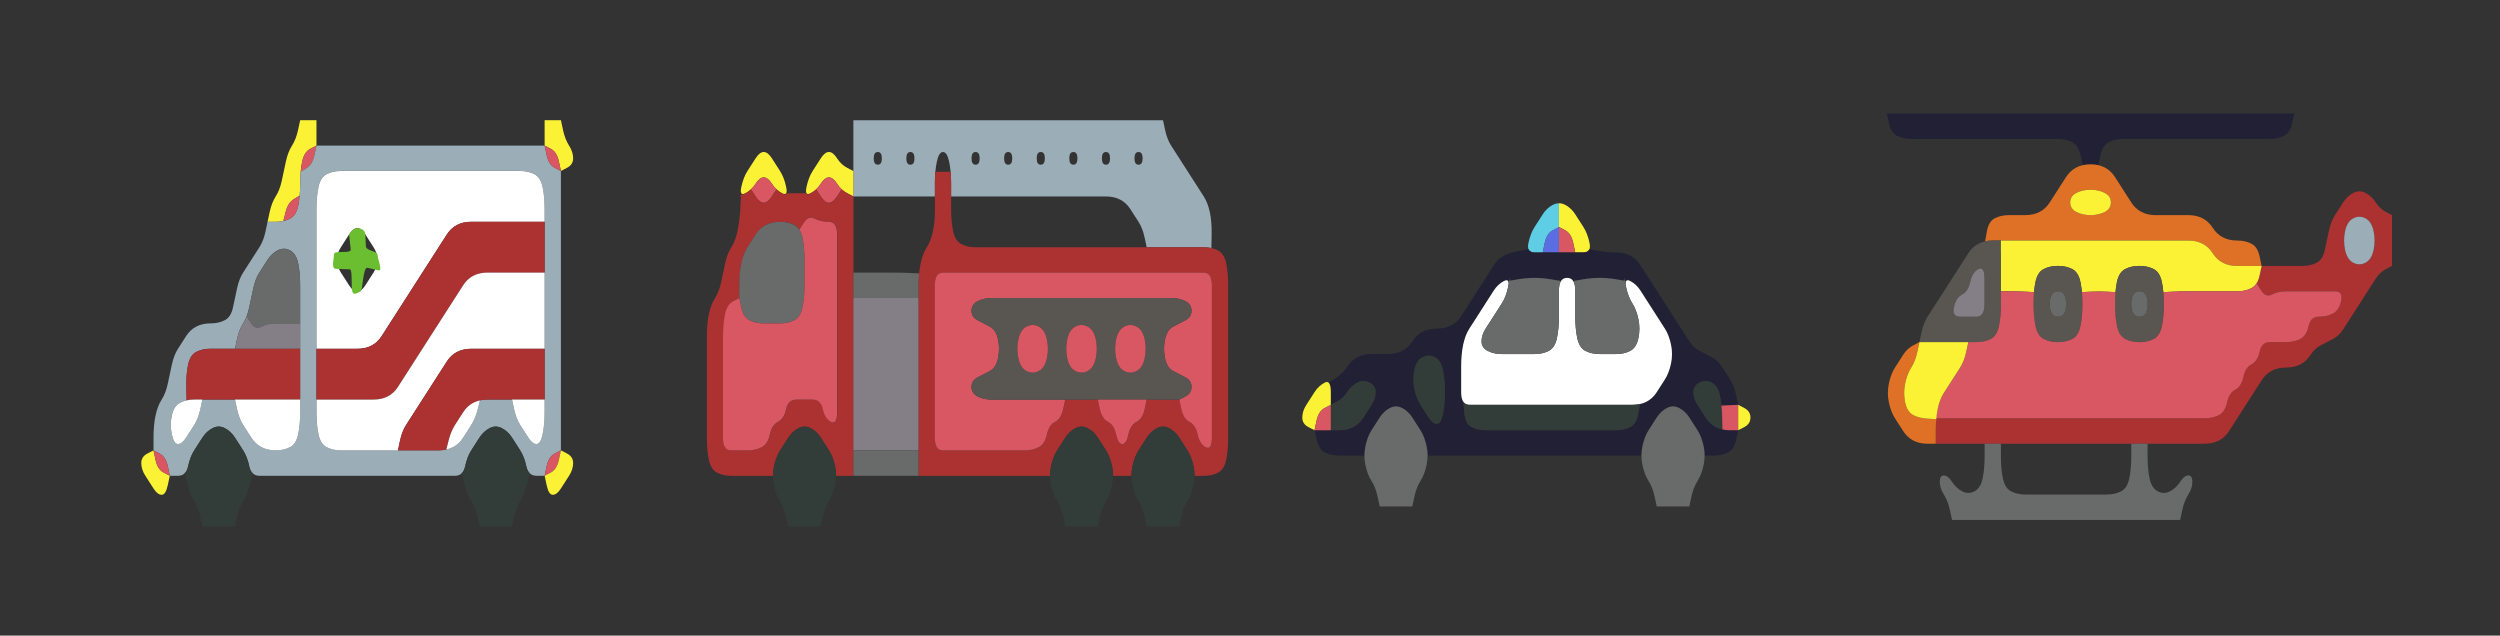 <?xml version="1.0" encoding="UTF-8"?>
<svg width="295mm" height="75mm" version="1.1" viewBox="0 0 1045.3 265.75" xmlns="http://www.w3.org/2000/svg">
<rect x="0" y="0" width="1045.3" height="265.75" fill="#333333" stroke="none"/>
<g transform="translate(14.606 -657.99)">
<g transform="matrix(6.814 0 0 10.619 52.759 602.26)"></g>
<g transform="translate(43.76 -45.583)">
<g transform="matrix(6.814 0 0 10.619 145.39 234.56)">
<g transform="translate(-11.123 48.638)">
<path d="m60.125 0.375-0.125-0.375h0.5 0.5 0.5 0.5 0.5 0.5 0.5 0.5 0.5 0.5 0.5 0.5 0.5 0.5 0.5 0.5 0.5 0.5 0.5 0.5 0.5 0.5 0.5 0.5 0.5 0.5 0.5 0.5 0.5 0.5 0.5 0.5 0.5 0.5 0.5 0.5 0.5 0.5 0.5 0.5 0.5 0.5 0.5 0.5 0.5 0.5 0.5 0.5 0.5 0.5 0.5 0.5 0.5 0.5 0.5 0.5 0.5 0.5 0.5 0.5 0.5 0.5 0.5 0.5 0.5 0.5 0.5 0.5 0.5 0.5 0.5 0.5 0.5 0.5l0.125 0.375q0.125 0.375 0.5 0.5t0.875 0.125 1 0 1 0 1 0 1 0 1 0 1 0 1 0 1 0 1 0 0.875 0.125 0.516 0.516l0.141 0.391 0.219-0.031-0.219 0.031q-0.219 0.031-0.406 0.094l-0.188 0.062 0.562-0.188-0.375 0.125q-0.375 0.125-0.625 0.375t-0.5 0.5-0.5 0.5-0.625 0.375-0.875 0.125-1 0-0.875 0.125-0.484 0.516l-0.109 0.391 0.219-0.031-0.219 0.031q-0.219 0.031-0.406 0.094l-0.188 0.062 0.562-0.188-0.375 0.125q-0.375 0.125-0.625 0.375t-0.5 0.5-0.5 0.5-0.5 0.5-0.5 0.5-0.5 0.5-0.375 0.625l-0.125 0.375-0.375 0.125q-0.375 0.125-0.625 0.375t-0.5 0.5-0.375 0.625 0 0.75 0.375 0.625 0.5 0.5 0.625 0.375 0.875 0.125 1 0 1 0 1 0h0.5v0.5q0 0.5-0.125 0.875t-0.5 0.5-0.75 0-0.625-0.375-0.5-0.25-0.25 0.25 0.25 0.5 0.375 0.625l0.125 0.375h-0.5-0.5-0.5-0.5-0.5-0.5-0.5-0.5-0.5-0.5-0.5-0.5-0.5-0.5-0.5-0.5-0.5-0.5-0.5-0.5-0.5-0.5-0.5-0.5l0.125-0.375q0.125-0.375 0.375-0.625t0.375-0.625l0.125-0.375-0.188 0.562 0.062-0.188q0.062-0.188 0.062-0.375v-0.188 0.094 0.094h0.531q0.531 0 0.906-0.125t0.5-0.5l0.125-0.375 0.375-0.125q0.375-0.125 0.375-0.375t-0.375-0.375l-0.375-0.125-0.125-0.375q-0.125-0.375-0.375-0.625t-0.5-0.5-0.625-0.375-0.75-0.25-0.625-0.375-0.5-0.5-0.5-0.5-0.5-0.5-0.5-0.5-0.5-0.5-0.5-0.5-0.625-0.375-0.875-0.125-1.062-0.062l-0.562-0.062-0.125 0.125 0.125-0.125q0.125-0.125 0.125-0.375v-0.25 0.375 0.375l-0.125-0.375q-0.125-0.375-0.375-0.625t-0.5-0.5-0.625-0.375-0.75 0-0.625 0.375-0.5 0.5-0.375 0.625l-0.125 0.375v-0.375-0.375 0.25q0 0.25 0.125 0.375l0.125 0.125-0.125-0.125-0.562 0.062q-0.562 0.062-0.938 0.188t-0.625 0.375-0.5 0.5-0.5 0.5-0.5 0.5-0.5 0.5-0.625 0.375-0.875 0.125-0.875 0.125-0.625 0.375-0.625 0.375-0.875 0.125-1 0-0.875 0.125-0.625 0.375-0.688 0.438l-0.438 0.188 0.125 0.125-0.125-0.125q-0.125-0.125-0.375-0.125h-0.25 0.375 0.375l-0.375 0.125q-0.375 0.125-0.625 0.375t-0.5 0.5-0.25 0.5 0.375 0.375l0.375 0.125 0.125 0.375q0.125 0.375 0.5 0.5t0.875 0.125 1.031 0h0.531v-0.094-0.094 0.188q0 0.188 0.062 0.375l0.062 0.188-0.188-0.562 0.125 0.375q0.125 0.375 0.375 0.625t0.375 0.625l0.125 0.375h-0.5-0.5-0.5-0.5-0.5-0.5-0.5-0.5-0.5-0.5-0.5-0.5-0.5-0.5-0.5-0.5-0.5-0.5l0.125-0.375q0.125-0.375 0.375-0.625t0.375-0.625l0.125-0.375-0.188 0.562 0.062-0.188q0.062-0.188 0.062-0.375v-0.188 0.094 0.094h0.531q0.531 0 0.906-0.125t0.5-0.5 0.125-0.875 0-1 0-1 0-1 0-1 0-1 0-1-0.125-0.875-0.5-0.5l-0.375-0.125 0.562 0.188-0.188-0.062q-0.188-0.062-0.406-0.094l-0.219-0.031 0.219 0.031 0.016-0.516q0.016-0.516-0.109-0.891t-0.375-0.625-0.5-0.5-0.5-0.5-0.5-0.5-0.5-0.5-0.375-0.625m43 12.625h-0.125-0.375-0.375 0.25q0.25 0 0.5 0h0.25-0.125" fill-opacity="0"/>
<path d="m97.125 0.375-0.125-0.375h0.5 0.5 0.5 0.5 0.5 0.5 0.5 0.5 0.5 0.5 0.5 0.5 0.5 0.5 0.5 0.5 0.5 0.5 0.5 0.5 0.5 0.5 0.5 0.5 0.5 0.5 0.5 0.5 0.5 0.5 0.5 0.5 0.5 0.5 0.5 0.5 0.5 0.5 0.5 0.5 0.5 0.5 0.5 0.5 0.5 0.5 0.5 0.5 0.5 0.5l-0.125 0.375q-0.125 0.375-0.5 0.5t-0.875 0.125-1 0-1 0-1 0-1 0-1 0-1 0-1 0-1 0-1 0-0.875 0.125-0.516 0.516l-0.141 0.391 0.109 0.016 0.109 0.016-0.219-0.031q-0.219-0.031-0.469-0.031h-0.25 0.375 0.375-0.5-0.5 0.375 0.375-0.25q-0.25 0-0.469 0.031l-0.219 0.031 0.219-0.031-0.141-0.391q-0.141-0.391-0.516-0.516t-0.875-0.125-1 0-1 0-1 0-1 0-1 0-1 0-1 0-1 0-1 0-0.875-0.125-0.5-0.5" fill="#222034"/>
<path d="m121.88 0.375 0.125-0.375h0.5 0.5 0.5 0.5 0.5 0.5 0.5 0.5 0.5 0.5 0.5 0.5v0.5 0.5 0.5 0.5 0.5 0.5 0.5 0.5l-0.375-0.125q-0.375-0.125-0.625-0.375t-0.625-0.375-0.75 0-0.625 0.375-0.5 0.5-0.375 0.625-0.25 0.75-0.5 0.5-0.875 0.125-1 0-1 0h-0.5l-0.125-0.375q-0.125-0.375-0.5-0.5t-0.875-0.125-0.875-0.125-0.625-0.375-0.625-0.375-0.875-0.125-1 0-1 0-0.875-0.125-0.625-0.375-0.5-0.5-0.5-0.5-0.625-0.375l-0.375-0.125 0.562 0.188-0.188-0.062q-0.188-0.062-0.406-0.094l-0.219-0.031 0.109 0.016 0.109 0.016 0.141-0.391q0.141-0.391 0.516-0.516t0.875-0.125 1 0 1 0 1 0 1 0 1 0 1 0 1 0 1 0 1 0 0.875-0.125 0.5-0.5" fill-opacity="0"/>
<path d="m108 2.5q0.25-0.25 0.625-0.375t0.875-0.125 0.875 0.125 0.625 0.375 0.5 0.5 0.5 0.5 0.625 0.375 0.875 0.125 1 0 1 0 0.875 0.125 0.625 0.375 0.625 0.375 0.875 0.125 0.875 0.125 0.5 0.5l0.125 0.375h-0.5q-0.5 0-1 0t-0.875-0.125-0.625-0.375-0.625-0.375-0.875-0.125-1 0-1 0-1 0-1 0-1 0-1 0-1 0-1 0-1 0-1 0-1 0-1 0h-0.5 0.375 0.375-0.25q-0.25 0-0.469 0.031l-0.219 0.031 0.219-0.031 0.109-0.391q0.109-0.391 0.484-0.516t0.875-0.125 1 0 0.875-0.125 0.625-0.375 0.5-0.5 0.5-0.5m1.5 1.5q0.5 0 0.875-0.125t0.375-0.375-0.375-0.375-0.875-0.125-0.875 0.125-0.375 0.375 0.375 0.375 0.875 0.125" fill="#df7126"/>
<path d="m108.25 3.5q0-0.25 0.375-0.375t0.875-0.125 0.875 0.125 0.375 0.375-0.375 0.375-0.875 0.125-0.875-0.125-0.375-0.375" fill="#fbf236"/>
<path d="m125 3.5q0.25-0.25 0.625-0.375t0.75 0 0.625 0.375 0.625 0.375l0.375 0.125v0.5 0.5 0.5 0.5l-0.375 0.125q-0.375 0.125-0.625 0.375t-0.5 0.5-0.5 0.5-0.5 0.5-0.5 0.5-0.625 0.375-0.75 0.25-0.625 0.375-0.625 0.375-0.875 0.125-0.875 0.125-0.625 0.375-0.5 0.5-0.5 0.5-0.5 0.5-0.5 0.5-0.625 0.375-0.875 0.125-1 0-1 0-1 0-1 0-1 0-1 0-1 0-1 0-1 0-1 0-1 0-1 0-1 0-1 0-1 0-1 0h-0.5v-0.5-0.5h0.5q0.5 0 1 0t1 0 1 0 1 0 1 0 1 0 1 0 1 0 1 0 1 0 1 0 1 0 1 0 1 0 1 0 1 0 0.875-0.125 0.5-0.5 0.5-0.5 0.5-0.5 0.5-0.5 0.5-0.5 0.625-0.375 1 0 0.875-0.125 0.5-0.5 0.625-0.375 0.875-0.125 0.5-0.5-0.375-0.375-1 0-1 0-1 0-0.875 0.125-0.656-0.156l-0.281-0.281-0.125 0.125 0.125-0.125q0.125-0.125 0.188-0.312l0.062-0.188-0.094 0.281-0.094 0.281 0.25-0.75h0.5q0.5 0 1 0t1 0 0.875-0.125 0.5-0.5 0.25-0.75 0.375-0.625 0.5-0.5m0.625 2.375q0.375 0.125 0.75 0t0.5-0.5 0-0.75-0.5-0.5-0.75 0-0.5 0.5 0 0.75 0.5 0.5m-25.75 7.125h0.125 0.375 0.375-0.25q-0.25 0-0.5 0h-0.25 0.125" fill="#ac3232"/>
<path d="m125.12 4.625q0.125-0.375 0.5-0.5t0.75 0 0.5 0.5 0 0.75-0.5 0.5-0.75 0-0.5-0.5 0-0.75" fill="#9badb7"/>
<path d="m102 5.5q0.25-0.25 0.625-0.375t0.875-0.125h0.5v0.5q0 0.5 0 1t0 1-0.125 0.875-0.5 0.5-0.875 0.125-1 0-1 0-1 0h-0.5l0.125-0.375q0.125-0.375 0.375-0.625t0.5-0.5 0.5-0.5 0.5-0.5 0.5-0.5 0.5-0.5m0.5 2.5q0.5 0 0.5-0.5t0-1-0.375-0.375-0.5 0.5-0.5 0.5-0.5 0.5 0.375 0.375 1 0m1.625-3h-0.125-0.375-0.375 0.25q0.25 0 0.5 0h0.25-0.125" fill="#595652"/>
<path d="m104 5.5v-0.5h0.5q0.5 0 1 0t1 0 1 0 1 0 1 0 1 0 1 0 1 0 1 0 1 0 1 0 0.875 0.125 0.625 0.375 0.625 0.375 0.875 0.125 1 0h0.5l-0.125 0.375q-0.125 0.375-0.5 0.5t-0.875 0.125-1 0-1 0-1 0-1.016 0.016l-0.516 0.016 0.016 0.109 0.016 0.109-0.031-0.219q-0.031-0.219-0.094-0.406l-0.062-0.188 0.094 0.281 0.094 0.281-0.125-0.375q-0.125-0.375-0.5-0.5t-0.875-0.125-0.875 0.125-0.5 0.5l-0.125 0.375 0.188-0.562-0.062 0.188q-0.062 0.188-0.094 0.406l-0.031 0.219 0.031-0.219-0.516-0.016q-0.516-0.016-1.031 0l-0.516 0.016 0.016 0.109 0.016 0.109-0.031-0.219q-0.031-0.219-0.094-0.406l-0.062-0.188 0.094 0.281 0.094 0.281-0.125-0.375q-0.125-0.375-0.5-0.5t-0.875-0.125-0.875 0.125-0.5 0.5l-0.125 0.375 0.188-0.562-0.062 0.188q-0.062 0.188-0.094 0.406l-0.031 0.219 0.031-0.219-0.516-0.016q-0.516-0.016-1.016-0.016h-0.5v-0.5q0-0.5 0-1m0 1.125v0.375 0.125 0.125-0.25q0-0.25 0-0.5v-0.25 0.375m0.375-1.625h-0.375-0.125-0.125 0.25q0.25 0 0.5 0h0.25-0.375" fill="#fbf236"/>
<path d="m102.12 6.625q0.125-0.375 0.5-0.5t0.375 0.375 0 1-0.5 0.5-1 0-0.375-0.375 0.5-0.5 0.5-0.5" fill="#847e87"/>
<path d="m106.12 6.625q0.125-0.375 0.5-0.5t0.875-0.125 0.875 0.125 0.5 0.5 0.125 0.875-0.125 0.875-0.5 0.5-0.875 0.125-0.875-0.125-0.5-0.5-0.125-0.875 0.125-0.875m1.375 1.375q0.5 0 0.5-0.5t-0.5-0.5-0.5 0.5 0.5 0.5" fill="#595652"/>
<path d="m111.12 6.625q0.125-0.375 0.5-0.5t0.875-0.125 0.875 0.125 0.5 0.5 0.125 0.875-0.125 0.875-0.5 0.5-0.875 0.125-0.875-0.125-0.5-0.5-0.125-0.875 0.125-0.875m1.375 1.375q0.5 0 0.5-0.5t-0.5-0.5-0.5 0.5 0.5 0.5" fill="#595652"/>
<path d="m127 6.5q0.25-0.25 0.625-0.375l0.375-0.125v0.5 0.5 0.5 0.5 0.5 0.5 0.5 0.5 0.5 0.5 0.5 0.5 0.5 0.5 0.5 0.5 0.5 0.5 0.5 0.5h-0.5-0.5-0.5-0.5-0.5-0.5-0.5-0.5-0.5-0.5-0.5-0.5-0.5-0.5-0.5-0.5-0.5-0.5-0.5-0.5-0.5-0.5-0.5-0.5-0.5-0.5l0.125-0.375q0.125-0.375 0.375-0.625t0.25-0.5-0.25-0.25-0.5 0.25-0.625 0.375-0.75 0-0.5-0.5-0.125-0.875v-0.5h0.5q0.5 0 1 0t1 0 1 0 0.875-0.125 0.625-0.375 0.5-0.5 0.5-0.5 0.5-0.5 0.5-0.5 0.625-0.375 0.875-0.125 0.875-0.125 0.625-0.375 0.625-0.375 0.75-0.25 0.625-0.375 0.5-0.5 0.5-0.5 0.5-0.5 0.5-0.5m-13.625 6.5h-0.375-0.125-0.125 0.25q0.25 0 0.5 0h0.25-0.375" fill-opacity="0"/>
<path d="m104 7.5v-0.5h0.5q0.5 0 1.016 0.016l0.516 0.016 0.031-0.219-0.031 0.219q-0.031 0.219-0.031 0.469v0.25-0.375-0.375 0.5q0 0.5 0.125 0.875t0.5 0.5 0.875 0.125 0.875-0.125 0.5-0.5 0.125-0.875v-0.5 0.375 0.375-0.25q0-0.25-0.031-0.469l-0.031-0.219 0.031 0.219 0.516-0.016q0.516-0.016 1.031 0l0.516 0.016 0.031-0.219-0.031 0.219q-0.031 0.219-0.031 0.469v0.25-0.375-0.375 0.5q0 0.5 0.125 0.875t0.5 0.5 0.875 0.125 0.875-0.125 0.5-0.5 0.125-0.875v-0.5 0.375 0.375-0.25q0-0.25-0.031-0.469l-0.031-0.219 0.031 0.219 0.516-0.016q0.516-0.016 1.016-0.016t1 0 1 0 1 0 0.875-0.125l0.375-0.125-0.562 0.188 0.188-0.062q0.188-0.062 0.312-0.188l0.125-0.125-0.125 0.125 0.281 0.281q0.281 0.281 0.656 0.156t0.875-0.125 1 0 1 0 1 0 0.375 0.375-0.5 0.5-0.875 0.125-0.625 0.375-0.5 0.5-0.875 0.125-1 0-0.625 0.375-0.5 0.5-0.5 0.5-0.5 0.5-0.5 0.5-0.5 0.5-0.875 0.125-1 0-1 0-1 0-1 0-1 0-1 0-1 0-1 0-1 0-1 0-1 0-1 0-1 0-1 0-1 0-1 0h-0.5l0.125-0.375q0.125-0.375 0.375-0.625t0.5-0.5 0.5-0.5 0.375-0.625l0.125-0.375h0.5q0.5 0 0.875-0.125t0.5-0.5 0.125-0.875m-1.625 1.5h-0.375-0.125-0.125 0.25q0.25 0 0.5 0h0.25-0.375m1.625-2.125v0.125 0.375 0.375-0.25q0-0.25 0-0.5v-0.25 0.125" fill="#d95763"/>
<path d="m107 7.5q0-0.5 0.5-0.5t0.5 0.5-0.5 0.5-0.5-0.5" fill="#696a6a"/>
<path d="m112 7.5q0-0.5 0.5-0.5t0.5 0.5-0.5 0.5-0.5-0.5" fill="#696a6a"/>
<path d="m98 9.5q0.25-0.25 0.625-0.375l0.375-0.125-0.125 0.375q-0.125 0.375-0.375 0.625t-0.375 0.625 0 0.75 0.5 0.5 0.891 0.141l0.516 0.016 0.031-0.219-0.031 0.219q-0.031 0.219-0.031 0.469v0.25-0.375-0.375 0.5 0.5h-0.5q-0.5 0-0.875-0.125t-0.625-0.375-0.5-0.5-0.375-0.625 0-0.75 0.375-0.625 0.5-0.5m1.625 3.5h0.375 0.125 0.125-0.25q-0.25 0-0.5 0h-0.25 0.375" fill="#df7126"/>
<path d="m98.875 9.375 0.125-0.375h0.5q0.5 0 1 0t1 0h0.5l-0.125 0.375q-0.125 0.375-0.375 0.625t-0.5 0.5-0.5 0.5-0.375 0.625l-0.125 0.375 0.187-0.562-0.062 0.188q-0.062 0.188-0.094 0.406l-0.031 0.219 0.031-0.219-0.516-0.016q-0.516-0.016-0.891-0.141t-0.5-0.5 0-0.75 0.375-0.625 0.375-0.625m3.25-0.375h-0.125-0.375-0.375 0.25q0.25 0 0.5 0h0.25-0.125" fill="#fbf236"/>
<path d="m103 13.5v-0.5h0.5 0.5v0.5q0 0.5 0.125 0.875t0.5 0.5 0.875 0.125 1 0 1 0 1 0 1 0 1 0 0.875-0.125 0.5-0.5 0.125-0.875v-0.5h0.5 0.5v0.5q0 0.5 0.125 0.875t0.5 0.5 0.75 0 0.625-0.375 0.5-0.25 0.25 0.25-0.25 0.5-0.375 0.625l-0.125 0.375h-0.5-0.5-0.5-0.5-0.5-0.5-0.5-0.5-0.5-0.5-0.5-0.5-0.5-0.5-0.5-0.5-0.5-0.5-0.5-0.5-0.5-0.5-0.5-0.5-0.5-0.5-0.5-0.5l-0.125-0.375q-0.125-0.375-0.375-0.625t-0.25-0.5 0.25-0.25 0.5 0.25 0.625 0.375 0.75 0 0.5-0.5 0.125-0.875m10.125-0.5h-0.125-0.375-0.375 0.25q0.25 0 0.5 0h0.25-0.125m-0.75 0h-0.375-0.125-0.125 0.25q0.25 0 0.5 0h0.25-0.375m-8.25 0h-0.125-0.375-0.375 0.25q0.25 0 0.5 0h0.25-0.125m-0.75 0h-0.375-0.125-0.125 0.25q0.25 0 0.5 0h0.25-0.375" fill="#696a6a"/>
<path d="m104 13.5v-0.5h0.5q0.5 0 1 0t1 0 1 0 1 0 1 0 1 0 1 0h0.5v0.5q0 0.5-0.125 0.875t-0.5 0.5-0.875 0.125-1 0-1 0-1 0-1 0-1 0-0.875-0.125-0.5-0.5-0.125-0.875m8.125-0.5h-0.125-0.375-0.375 0.25q0.25 0 0.5 0h0.25-0.125m-7.75 0h-0.375-0.125-0.125 0.25q0.25 0 0.5 0h0.25-0.375" fill-opacity="0"/>
</g>
</g>
<path transform="matrix(6.814 0 0 10.619 201.52 801.55)" d="m-31.721-3.994v-0.5h0.5 0.5 0.5 0.5 0.5 0.5 0.5 0.5 0.5 0.5 0.5 0.5 0.5 0.5 0.5 0.5 0.5 0.5 0.5 0.5 0.5 0.5 0.5 0.5l-0.125 0.375q-0.125 0.375-0.375 0.625t-0.375 0.625-0.25 0.75-0.375 0.625-0.375 0.625q-0.125 0.375-0.25 0.75t-0.375 0.625-0.5 0.5q-0.25 0.25-0.5 0.5t-0.375 0.625-0.25 0.75-0.5 0.5-0.875 0.125-0.875 0.125-0.625 0.375-0.5 0.5-0.375 0.625-0.25 0.75-0.375 0.625-0.375 0.625-0.125 0.875v0.5l-0.375 0.125q-0.375 0.125-0.375 0.375t0.25 0.5 0.5 0.5q0.25 0.25 0.5 0.25t0.375-0.375l0.125-0.375h0.5 0.5-0.375-0.375 0.25q0.25 0 0.406-0.094l0.156-0.094-0.156 0.094 0.172 0.422q0.172 0.422 0.422 0.672t0.375 0.625l0.125 0.375h-0.5-0.5-0.5-0.5-0.5-0.5-0.5-0.5-0.5-0.5-0.5-0.5v-0.5-0.5-0.5-0.5-0.5-0.5-0.5-0.5-0.5-0.5-0.5-0.5-0.5-0.5-0.5-0.5-0.5-0.5-0.5-0.5-0.5-0.5-0.5-0.5-0.5-0.5-0.5-0.5-0.5-0.5-0.5" fill-opacity="0"/>
<path transform="matrix(6.814 0 0 10.619 201.52 801.55)" d="m-19.846-4.119 0.125-0.375h0.5 0.5v0.5 0.5l-0.375 0.125q-0.375 0.125-0.5 0.5t-0.125 0.875v0.5-0.375-0.375 0.25q0 0.25-0.031 0.469l-0.031 0.219 0.031-0.219-0.359 0.141q-0.359 0.141-0.5 0.5l-0.141 0.359 0.219-0.031-0.219 0.031q-0.219 0.031-0.469 0.031h-0.25 0.375 0.375-0.5-0.5l0.125-0.375q0.125-0.375 0.375-0.625t0.375-0.625 0.25-0.75 0.375-0.625 0.375-0.625m-1.781 3.344-0.156 0.469 0.062-0.188q0.062-0.188 0.125-0.375l0.062-0.188-0.094 0.281" fill="#fbf236"/>
<path transform="matrix(6.814 0 0 10.619 201.52 801.55)" d="m-18.721-3.994v-0.5h0.5 0.5 0.5 0.5 0.5 0.5 0.5 0.5 0.5 0.5 0.5 0.5 0.5 0.5 0.5 0.5 0.5 0.5 0.5 0.5 0.5 0.5 0.5 0.5 0.5 0.5 0.5 0.5v0.5 0.5h-0.5q-0.5 0-1 0t-1 0-1 0-1 0-1 0q-0.5 0-1 0t-1 0-1 0-1 0-1 0-1 0-1 0-1 0h-0.5v-0.5" fill-opacity="0"/>
<path transform="matrix(6.814 0 0 10.619 201.52 801.55)" d="m-4.721-3.994v-0.5h0.5 0.5l0.125 0.375q0.125 0.375 0.375 0.625t0.25 0.5-0.375 0.375l-0.375 0.125-0.125-0.375q-0.125-0.375-0.5-0.5l-0.375-0.125v-0.5" fill="#fbf236"/>
<path transform="matrix(6.814 0 0 10.619 201.52 801.55)" d="m-19.596-2.869q0.125-0.375 0.5-0.5l0.375-0.125-0.125 0.375q-0.125 0.375-0.484 0.516l-0.359 0.141-0.031 0.219 0.031-0.219q0.031-0.219 0.094-0.406l0.062-0.188-0.188 0.562 0.125-0.375" fill="#d95763"/>
<path transform="matrix(6.814 0 0 10.619 201.52 801.55)" d="m-18.846-3.119 0.125-0.375h0.5q0.5 0 1 0t1 0 1 0 1 0 1 0 1 0 1 0 1 0q0.5 0 1 0t1 0 1 0 1 0 1 0h0.5l0.125 0.375q0.125 0.375 0.5 0.5l0.375 0.125v0.5q0 0.5 0 1 0 0.5 0 1t0 1q0 0.5 0 1t0 1 0 1 0 1 0 1 0 1 0 1v0.5l-0.375 0.125q-0.375 0.125-0.5 0.5l-0.125 0.375h-0.5q-0.5 0-0.625-0.375t-0.375-0.625-0.5-0.5-0.625-0.375-0.75 0-0.625 0.375-0.5 0.5-0.375 0.625-0.625 0.375q-0.5 0-1 0t-1 0-1 0-1 0-1 0-1 0-1 0-1 0-1 0-1 0-1 0-1 0-0.625-0.375-0.375-0.625-0.5-0.5-0.625-0.375-0.75 0-0.625 0.375-0.5 0.5-0.375 0.625-0.625 0.375h-0.5l-0.125-0.375q-0.125-0.375-0.5-0.5l-0.375-0.125v-0.5q0-0.5 0.125-0.875t0.375-0.625 0.375-0.625 0.25-0.75 0.375-0.625 0.5-0.5 0.625-0.375 0.875-0.125 0.875-0.125 0.5-0.5 0.25-0.75 0.375-0.625 0.5-0.5q0.25-0.25 0.5-0.5t0.375-0.625l0.125-0.375h0.5q0.5 0 0.875-0.125t0.5-0.5q0.125-0.375 0.125-0.875v-0.5 0.375 0.375-0.25q0-0.25 0.031-0.469l0.031-0.219-0.031 0.219 0.359-0.141q0.359-0.141 0.484-0.516m-2.844 2.531-0.219 0.656 0.062-0.188q0.062-0.188 0.125-0.375l0.062-0.188-0.031 0.094m0.469 9.094q0.5 0 0.875-0.125t0.5-0.5 0.125-0.875 0-1 0-1 0-1v-0.5-0.5q0-0.5 0-1t-0.125-0.875q-0.125-0.375-0.5-0.5t-0.75 0-0.625 0.375q-0.25 0.25-0.5 0.5t-0.375 0.625-0.25 0.75-0.375 0.625-0.375 0.625l-0.125 0.375h-0.5q-0.5 0-1 0t-0.875 0.125-0.5 0.5-0.109 0.891l0.016 0.516 0.219-0.031-0.219 0.031q-0.219 0.031-0.406 0.094l-0.188 0.062 0.562-0.188-0.375 0.125q-0.375 0.125-0.5 0.5t0 0.75 0.375 0.375 0.5-0.25 0.5-0.5 0.375-0.625l0.125-0.375h0.5q0.5 0 1 0h0.5l0.125 0.375q0.125 0.375 0.375 0.625t0.5 0.5 0.625 0.375 0.875 0.125m-2.875-4h0.375 0.125 0.125-0.25q-0.25 0-0.5 0h-0.25 0.375m-1.25 2h-0.375-0.125-0.125 0.25q0.25 0 0.5 0h0.25-0.375m1.75 0h-0.125-0.375-0.375 0.25q0.25 0 0.5 0h0.25-0.125m17.875 1.5q0.25 0.25 0.5 0.25t0.375-0.375 0.125-0.875 0-1 0-1 0-1 0-1 0-1 0-1q0-0.5 0-1t0-1q0-0.5-0.125-0.875t-0.5-0.5-0.875-0.125-1 0-1 0-1 0-1 0q-0.5 0-1 0t-1 0-1 0-1 0-1 0-1 0-1 0-0.875 0.125-0.5 0.5-0.125 0.875q0 0.5 0 1t0 1q0 0.5 0 1t0 1 0 1 0 1 0 1 0 1 0.125 0.875 0.5 0.5 0.875 0.125 1 0 1 0 1 0 1 0 1 0 1 0 0.875-0.125q0.375-0.125 0.625-0.375t0.5-0.5 0.391-0.609l0.141-0.359-0.219 0.031 0.219-0.031q0.219-0.031 0.469-0.031h0.25-0.375-0.375 0.5q0.5 0 1 0h0.5l0.125 0.375q0.125 0.375 0.375 0.625t0.5 0.5m-0.875-1.5h-0.125-0.375-0.375 0.25q0.25 0 0.5 0h0.25-0.125" fill="#9badb7"/>
<path transform="matrix(6.814 0 0 10.619 201.52 801.55)" d="m-4.596-3.119-0.125-0.375 0.375 0.125q0.375 0.125 0.5 0.5l0.125 0.375-0.375-0.125q-0.375-0.125-0.5-0.5" fill="#d95763"/>
<path transform="matrix(6.814 0 0 10.619 201.52 801.55)" d="m-18.596-1.869q0.125-0.375 0.5-0.5t0.875-0.125 1 0 1 0 1 0 1 0 1 0 1 0 1 0q0.5 0 1 0t1 0 1 0 1 0 0.875 0.125 0.5 0.5 0.125 0.875v0.5h-0.5q-0.5 0-1 0t-1 0-1 0-1 0-0.875 0.125q-0.375 0.125-0.625 0.375t-0.5 0.5-0.5 0.5q-0.25 0.25-0.5 0.5t-0.5 0.5-0.5 0.5-0.5 0.5-0.5 0.5-0.5 0.5-0.625 0.375-0.875 0.125-1 0-1 0h-0.5v-0.5q0-0.5 0-1t0-1 0-1q0-0.5 0-1t0-1q0-0.5 0.125-0.875m-0.125 6v0.375 0.125 0.125-0.25q0-0.25 0-0.5v-0.25 0.375m2-2.125q0.25 0.25 0.5 0.25t0.5-0.25 0.5-0.5 0.25-0.5q0-0.25-0.25-0.5t-0.5-0.5-0.5-0.25-0.5 0.25-0.5 0.5-0.25 0.5q0 0.25 0.25 0.5t0.5 0.5m12-2.375v-0.125-0.375-0.375 0.25q0 0.25 0 0.5v0.25-0.125" fill="#fff"/>
<path transform="matrix(6.814 0 0 10.619 201.52 801.55)" d="m-20.611-0.884q0.141-0.359 0.5-0.5l0.359-0.141 0.031-0.219-0.031 0.219q-0.031 0.219-0.094 0.406l-0.062 0.188 0.188-0.562-0.125 0.375q-0.125 0.375-0.5 0.5l-0.375 0.125 0.562-0.188-0.188 0.062q-0.188 0.062-0.406 0.094l-0.219 0.031 0.219-0.031 0.141-0.359" fill="#d95763"/>
<path transform="matrix(6.814 0 0 10.619 201.52 801.55)" d="m-16.721 0.006c0.167-0.167 0.333-0.25 0.5-0.25s0.487 0.052 0.5 0.25l0.031 0.457c0.013 0.198 0.719 0.185 0.719 0.351 0 0.167 0.349 0.65 0.049 0.605l-0.665-0.101c-0.3-0.046-0.277 0.938-0.444 0.938-0.083 0-0.43 0.199-0.496-0.023-0.066-0.222 0.014-0.852-0.14-0.855l-0.864-0.018c-0.308-0.006-0.112-0.415-0.112-0.581 0-0.167 1.06 0.009 1.025-0.187l-0.103-0.586" fill="#6abe30"/>
<path transform="matrix(6.814 0 0 10.619 201.52 801.55)" d="m-10.721 0.006q0.25-0.25 0.625-0.375 0.375-0.125 0.875-0.125t1 0 1 0 1 0 1 0h0.5v0.5q0 0.5 0 1v0.5h-0.5q-0.5 0-1 0t-1 0-1 0-0.875 0.125-0.625 0.375-0.5 0.5q-0.25 0.25-0.5 0.5t-0.5 0.5-0.5 0.5-0.5 0.5-0.5 0.5-0.5 0.5-0.5 0.5-0.625 0.375-0.875 0.125-1 0-1 0-1 0h-0.5v-0.5q0-0.5 0-1v-0.5h0.5q0.5 0 1 0t1 0 0.875-0.125 0.625-0.375 0.5-0.5 0.5-0.5 0.5-0.5 0.5-0.5 0.5-0.5 0.5-0.5q0.25-0.25 0.5-0.5t0.5-0.5m-8 4.375v0.125 0.375 0.375-0.25q0-0.25 0-0.5v-0.25 0.125m0 1.75v0.375 0.125 0.125-0.25q0-0.25 0-0.5v-0.25 0.375m14-4.5v-0.125-0.375-0.375 0.25q0 0.25 0 0.5v0.25-0.125m0-1.75v-0.375-0.125-0.125 0.25q0 0.25 0 0.5v0.25-0.375" fill="#ac3232"/>
<path transform="matrix(6.814 0 0 10.619 201.52 801.55)" d="m-21.721 1.006q0.25-0.25 0.625-0.375t0.75 0 0.5 0.5q0.125 0.375 0.125 0.875t0 1v0.5h-0.5q-0.5 0-1 0t-0.875 0.125-0.641-0.141l-0.266-0.266-0.094 0.156 0.094-0.156q0.094-0.156 0.156-0.344l0.062-0.188-0.188 0.562 0.125-0.375q0.125-0.375 0.25-0.75t0.375-0.625 0.5-0.5" fill="#696a6a"/>
<path transform="matrix(6.814 0 0 10.619 201.52 801.55)" d="m-9.72 2.006q0.25-0.25 0.625-0.375t0.875-0.125 1 0 1 0 1 0h0.5v0.5q0 0.5 0 1t0 1v0.5h-0.5q-0.5 0-1 0t-1 0-1 0-1 0-0.875 0.125q-0.375 0.125-0.625 0.375t-0.5 0.5-0.5 0.5-0.5 0.5-0.5 0.5-0.5 0.5-0.375 0.625l-0.125 0.375h-0.5q-0.5 0-1 0t-1 0-1 0-0.875-0.125-0.5-0.5-0.125-0.875v-0.5h0.5q0.5 0 1 0t1 0 1 0 0.875-0.125 0.625-0.375 0.5-0.5 0.5-0.5 0.5-0.5 0.5-0.5 0.5-0.5 0.5-0.5 0.5-0.5q0.25-0.25 0.5-0.5m-9 4.375v0.125 0.375 0.375-0.25q0-0.25 0-0.5v-0.25 0.125m4.625 2.125h0.375 0.125 0.125-0.25q-0.25 0-0.5 0h-0.25 0.375m9.375-3.875v-0.125-0.375-0.375 0.25q0 0.25 0 0.5v0.25-0.125m0-2.75v-0.375-0.125-0.125 0.25q0 0.25 0 0.5v0.25-0.375" fill="#fff"/>
<path transform="matrix(6.814 0 0 10.619 201.52 801.55)" d="m-23.596 4.131q0.125-0.375 0.375-0.625l0.25-0.25-0.375 0.375 0.125-0.125q0.125-0.125 0.219-0.281l0.094-0.156-0.094 0.156 0.266 0.266q0.266 0.266 0.641 0.141t0.875-0.125 1 0h0.5v0.5 0.5h-0.5q-0.5 0-1 0t-1 0-1 0h-0.5l0.125-0.375m-0.25 0.375h0.125 0.375 0.375-0.25q-0.25 0-0.5 0h-0.25 0.125m4.125 0.125v-0.125-0.375-0.375 0.25q0 0.25 0 0.5v0.25-0.125" fill="#847e87"/>
<path transform="matrix(6.814 0 0 10.619 201.52 801.55)" d="m-26.596 5.131q0.125-0.375 0.5-0.5t0.875-0.125 1 0 1 0 1 0 1 0 1 0h0.5v0.5q0 0.5 0 1v0.5h-0.5q-0.5 0-1 0t-1 0-1 0-1 0-1 0-1 0h-0.5 0.375 0.375-0.25q-0.25 0-0.469 0.031l-0.219 0.031 0.219-0.031-0.016-0.516q-0.016-0.516 0.109-0.891m6.875 1.5v-0.125-0.375-0.375 0.25q0 0.25 0 0.5v0.25-0.125m0-1.75v-0.375-0.125-0.125 0.25q0 0.25 0 0.5v0.25-0.375" fill="#ac3232"/>
<path transform="matrix(6.814 0 0 10.619 201.52 801.55)" d="m-10.721 5.006q0.25-0.25 0.625-0.375 0.375-0.125 0.875-0.125t1 0 1 0 1 0 1 0h0.5v0.5q0 0.5 0 1v0.5h-0.5q-0.5 0-1 0t-1 0-1 0-0.875 0.125-0.625 0.375-0.5 0.5q-0.25 0.25-0.391 0.609l-0.141 0.359 0.219-0.031-0.219 0.031q-0.219 0.031-0.469 0.031h-0.25 0.375 0.375-0.5q-0.5 0-1 0t-1 0h-0.5l0.125-0.375q0.125-0.375 0.375-0.625t0.5-0.5 0.5-0.5 0.5-0.5 0.5-0.5 0.5-0.5m-3.125 3.5h0.125 0.375 0.375-0.25q-0.25 0-0.5 0h-0.25 0.125m9.125-1.875v-0.125-0.375-0.375 0.25q0 0.25 0 0.5v0.25-0.125m0-1.75v-0.375-0.125-0.125 0.25q0 0.25 0 0.5v0.25-0.375" fill="#ac3232"/>
<path transform="matrix(6.814 0 0 10.619 201.52 801.55)" d="m-27.596 7.131q0.125-0.375 0.5-0.5t0.875-0.125h0.5l-0.125 0.375q-0.125 0.375-0.375 0.625t-0.5 0.5-0.5 0.25-0.375-0.375 0-0.75m2-0.625h-0.125-0.375-0.375 0.25q0.25 0 0.5 0h0.25-0.125" fill="#fff"/>
<path transform="matrix(6.814 0 0 10.619 201.52 801.55)" d="m-23.596 6.881-0.125-0.375h0.5q0.5 0 1 0t1 0 1 0h0.5v0.5q0 0.5-0.125 0.875t-0.5 0.5-0.875 0.125-0.875-0.125-0.625-0.375-0.5-0.5-0.375-0.625m3.875 0v-0.375-0.125-0.125 0.25q0 0.25 0 0.5v0.25-0.375m-3.625-0.375h-0.375-0.125-0.125 0.25q0.25 0 0.5 0h0.25-0.375" fill="#fff"/>
<path transform="matrix(6.814 0 0 10.619 201.52 801.55)" d="m-9.72 7.006q0.25-0.25 0.625-0.375l0.375-0.125-0.562 0.188 0.188-0.062q0.188-0.062 0.406-0.094l0.219-0.031-0.219 0.031-0.141 0.359q-0.141 0.359-0.391 0.609t-0.5 0.5-0.625 0.375l-0.375 0.125 0.562-0.188-0.188 0.062q-0.188 0.062-0.406 0.094l-0.219 0.031 0.219-0.031 0.141-0.359q0.141-0.359 0.391-0.609 0.25-0.25 0.5-0.5" fill="#fff"/>
<path transform="matrix(6.814 0 0 10.619 201.52 801.55)" d="m-6.596 6.881-0.125-0.375h0.5q0.5 0 1 0h0.5v0.5q0 0.5-0.125 0.875t-0.375 0.375-0.5-0.25-0.5-0.5-0.375-0.625m1.875 0v-0.375-0.125-0.125 0.25q0 0.25 0 0.5v0.25-0.375m-1.625-0.375h-0.375-0.125-0.125 0.25q0.25 0 0.5 0h0.25-0.375" fill="#fff"/>
<path transform="matrix(6.814 0 0 10.619 201.52 801.55)" d="m-25.721 8.006q0.25-0.25 0.625-0.375t0.75 0 0.625 0.375 0.5 0.5 0.375 0.625l0.125 0.375-0.188-0.562 0.062 0.188q0.062 0.188 0.219 0.281l0.156 0.094-0.156-0.094-0.172 0.422q-0.172 0.422-0.422 0.672t-0.375 0.625l-0.125 0.375h-0.5-0.5-0.5-0.5l-0.125-0.375q-0.125-0.375-0.375-0.625t-0.422-0.672l-0.172-0.422-0.156 0.094 0.156-0.094q0.156-0.094 0.219-0.281l0.062-0.188-0.188 0.562 0.125-0.375q0.125-0.375 0.375-0.625t0.5-0.5" fill="#323c39"/>
<path transform="matrix(6.814 0 0 10.619 201.52 801.55)" d="m-8.72 8.006q0.25-0.25 0.625-0.375t0.75 0 0.625 0.375 0.5 0.5 0.375 0.625l0.125 0.375-0.188-0.562 0.062 0.188q0.062 0.188 0.219 0.281l0.156 0.094-0.156-0.094-0.172 0.422q-0.172 0.422-0.422 0.672t-0.375 0.625l-0.125 0.375h-0.5-0.5-0.5-0.5l-0.125-0.375q-0.125-0.375-0.375-0.625t-0.422-0.672l-0.172-0.422-0.156 0.094 0.156-0.094q0.156-0.094 0.219-0.281l0.062-0.188-0.188 0.562 0.125-0.375q0.125-0.375 0.375-0.625t0.5-0.5" fill="#323c39"/>
<path transform="matrix(6.814 0 0 10.619 201.52 801.55)" d="m-29.471 9.006q0-0.25 0.375-0.375l0.375-0.125 0.125 0.375q0.125 0.375 0.5 0.5l0.375 0.125-0.125 0.375q-0.125 0.375-0.375 0.375t-0.5-0.25q-0.25-0.25-0.5-0.5t-0.25-0.5" fill="#fbf236"/>
<path transform="matrix(6.814 0 0 10.619 201.52 801.55)" d="m-28.596 8.881-0.125-0.375 0.375 0.125q0.375 0.125 0.5 0.5l0.125 0.375-0.375-0.125q-0.375-0.125-0.5-0.5" fill="#d95763"/>
<path transform="matrix(6.814 0 0 10.619 201.52 801.55)" d="m-4.596 9.131q0.125-0.375 0.5-0.5l0.375-0.125-0.125 0.375q-0.125 0.375-0.5 0.5l-0.375 0.125 0.125-0.375" fill="#d95763"/>
<path transform="matrix(6.814 0 0 10.619 201.52 801.55)" d="m-3.845 8.881 0.125-0.375 0.375 0.125q0.375 0.125 0.375 0.375t-0.25 0.5-0.5 0.5q-0.25 0.25-0.5 0.25t-0.375-0.375l-0.125-0.375 0.375-0.125q0.375-0.125 0.5-0.5" fill="#fbf236"/>
<path transform="matrix(6.814 0 0 10.619 201.52 801.55)" d="m-22.799 9.834 0.172-0.422-0.156-0.094 0.156 0.094q0.156 0.094 0.406 0.094h0.25-0.375-0.375 0.5q0.5 0 1 0t1 0 1 0 1 0 1 0 1 0 1 0 1 0 1 0 1 0 1 0 1 0h0.5-0.375-0.375 0.25q0.25 0 0.406-0.094l0.156-0.094-0.156 0.094 0.172 0.422q0.172 0.422 0.422 0.672t0.375 0.625l0.125 0.375h-0.5-0.5-0.5-0.5-0.5-0.5-0.5-0.5-0.5-0.5-0.5-0.5-0.5-0.5-0.5-0.5-0.5-0.5-0.5-0.5-0.5-0.5-0.5-0.5-0.5-0.5-0.5-0.5-0.5-0.5l0.125-0.375q0.125-0.375 0.375-0.625t0.422-0.672" fill-opacity="0"/>
<g transform="translate(-25.262 687.69)">
<g transform="matrix(6.814 0 0 10.619 66.794 57.729)">
<path d="m60.125 0.375-0.125-0.375h0.5 0.5 0.5 0.5 0.5 0.5 0.5 0.5 0.5 0.5 0.5 0.5 0.5 0.5 0.5 0.5 0.5 0.5 0.5 0.5 0.5 0.5 0.5 0.5 0.5 0.5 0.5 0.5 0.5 0.5 0.5 0.5 0.5 0.5 0.5 0.5 0.5 0.5 0.5 0.5 0.5 0.5 0.5 0.5 0.5 0.5 0.5 0.5 0.5 0.5 0.5 0.5 0.5 0.5 0.5 0.5 0.5 0.5 0.5 0.5 0.5 0.5 0.5 0.5 0.5 0.5 0.5 0.5 0.5 0.5 0.5 0.5 0.5 0.5l0.125 0.375q0.125 0.375 0.5 0.5t0.875 0.125 1 0 1 0 1 0 1 0 1 0 1 0 1 0 1 0 1 0 0.875 0.125 0.516 0.516l0.141 0.391 0.219-0.031-0.219 0.031q-0.219 0.031-0.406 0.094l-0.188 0.062 0.562-0.188-0.375 0.125q-0.375 0.125-0.625 0.375t-0.5 0.5-0.5 0.5-0.625 0.375-0.875 0.125-1 0-0.875 0.125-0.484 0.516l-0.109 0.391 0.219-0.031-0.219 0.031q-0.219 0.031-0.406 0.094l-0.188 0.062 0.562-0.188-0.375 0.125q-0.375 0.125-0.625 0.375t-0.5 0.5-0.5 0.5-0.5 0.5-0.5 0.5-0.5 0.5-0.375 0.625l-0.125 0.375-0.375 0.125q-0.375 0.125-0.625 0.375t-0.5 0.5-0.375 0.625 0 0.75 0.375 0.625 0.5 0.5 0.625 0.375 0.875 0.125 1 0 1 0 1 0h0.5v0.5q0 0.5-0.125 0.875t-0.5 0.5-0.75 0-0.625-0.375-0.5-0.25-0.25 0.25 0.25 0.5 0.375 0.625l0.125 0.375h-0.5-0.5-0.5-0.5-0.5-0.5-0.5-0.5-0.5-0.5-0.5-0.5-0.5-0.5-0.5-0.5-0.5-0.5-0.5-0.5-0.5-0.5-0.5-0.5l0.125-0.375q0.125-0.375 0.375-0.625t0.375-0.625l0.125-0.375-0.188 0.562 0.062-0.188q0.062-0.188 0.062-0.375v-0.188 0.094 0.094h0.531q0.531 0 0.906-0.125t0.5-0.5l0.125-0.375 0.375-0.125q0.375-0.125 0.375-0.375t-0.375-0.375l-0.375-0.125-0.125-0.375q-0.125-0.375-0.375-0.625t-0.5-0.5-0.625-0.375-0.75-0.25-0.625-0.375-0.5-0.5-0.5-0.5-0.5-0.5-0.5-0.5-0.5-0.5-0.5-0.5-0.625-0.375-0.875-0.125-1.062-0.062l-0.562-0.062-0.125 0.125 0.125-0.125q0.125-0.125 0.125-0.375v-0.25 0.375 0.375l-0.125-0.375q-0.125-0.375-0.375-0.625t-0.5-0.5-0.625-0.375-0.75 0-0.625 0.375-0.5 0.5-0.375 0.625l-0.125 0.375v-0.375-0.375 0.25q0 0.25 0.125 0.375l0.125 0.125-0.125-0.125-0.562 0.062q-0.562 0.062-0.938 0.188t-0.625 0.375-0.5 0.5-0.5 0.5-0.5 0.5-0.5 0.5-0.625 0.375-0.875 0.125-0.875 0.125-0.625 0.375-0.625 0.375-0.875 0.125-1 0-0.875 0.125-0.625 0.375-0.688 0.438l-0.438 0.188 0.125 0.125-0.125-0.125q-0.125-0.125-0.375-0.125h-0.25 0.375 0.375l-0.375 0.125q-0.375 0.125-0.625 0.375t-0.5 0.5-0.25 0.5 0.375 0.375l0.375 0.125 0.125 0.375q0.125 0.375 0.5 0.5t0.875 0.125 1.031 0h0.531v-0.094-0.094 0.188q0 0.188 0.062 0.375l0.062 0.188-0.188-0.562 0.125 0.375q0.125 0.375 0.375 0.625t0.375 0.625l0.125 0.375h-0.5-0.5-0.5-0.5-0.5-0.5-0.5-0.5-0.5-0.5-0.5-0.5-0.5-0.5-0.5-0.5-0.5-0.5l0.125-0.375q0.125-0.375 0.375-0.625t0.375-0.625l0.125-0.375-0.188 0.562 0.062-0.188q0.062-0.188 0.062-0.375v-0.188 0.094 0.094h0.531q0.531 0 0.906-0.125t0.5-0.5 0.125-0.875 0-1 0-1 0-1 0-1 0-1 0-1-0.125-0.875-0.5-0.5l-0.375-0.125 0.562 0.188-0.188-0.062q-0.188-0.062-0.406-0.094l-0.219-0.031 0.219 0.031 0.016-0.516q0.016-0.516-0.109-0.891t-0.375-0.625-0.5-0.5-0.5-0.5-0.5-0.5-0.5-0.5-0.375-0.625m43 12.625h-0.125-0.375-0.375 0.25q0.25 0 0.5 0h0.25-0.125" fill-opacity="0"/>
<path d="m80 4.5q0.25-0.25 0.625-0.375l0.375-0.125-0.562 0.188 0.188-0.062q0.188-0.062 0.375-0.062h0.188-0.094-0.094v0.469 0.469l-0.375 0.125q-0.375 0.125-0.5 0.5l-0.125 0.375h-0.5q-0.5 0-0.375-0.375t0.375-0.625 0.5-0.5m-0.375 1.5h0.375 0.125 0.125-0.25q-0.25 0-0.5 0h-0.25 0.375" fill="#5fcde4"/>
<path d="m81 4.531v-0.469h-0.094-0.094 0.188q0.188 0 0.375 0.062l0.188 0.062-0.562-0.188 0.375 0.125q0.375 0.125 0.625 0.375t0.5 0.5 0.375 0.625-0.375 0.375h-0.5l-0.125-0.375q-0.125-0.375-0.5-0.5l-0.375-0.125v-0.469m0.875 1.469h0.125 0.375 0.375-0.25q-0.25 0-0.5 0h-0.25 0.125" fill="#fbf236"/>
<path d="m80.125 5.625q0.125-0.375 0.5-0.5l0.375-0.125v0.5 0.5h-0.5-0.5l0.125-0.375m-0.25 0.375h0.125 0.375 0.375-0.25q-0.25 0-0.5 0h-0.25 0.125m0.75 0h0.375 0.125 0.125-0.25q-0.25 0-0.5 0h-0.25 0.375" fill="#5b6ee1"/>
<path d="m81 5.5v-0.5l0.375 0.125q0.375 0.125 0.5 0.5l0.125 0.375h-0.5-0.5v-0.5m-0.125 0.5h0.125 0.375 0.375-0.25q-0.25 0-0.5 0h-0.25 0.125m0.75 0h0.375 0.125 0.125-0.25q-0.25 0-0.5 0h-0.25 0.375" fill="#d95763"/>
<path d="m77 6.5q0.25-0.25 0.625-0.375t0.938-0.188l0.562-0.062-0.125-0.125 0.125 0.125q0.125 0.125 0.375 0.125h0.25-0.375-0.375 0.5q0.5 0 1 0t1 0 1 0h0.5-0.375-0.375 0.25q0.25 0 0.375-0.125l0.125-0.125-0.125 0.125 0.562 0.062q0.562 0.062 1.062 0.062t0.875 0.125 0.625 0.375 0.5 0.5 0.5 0.5 0.5 0.5 0.5 0.5 0.5 0.5 0.5 0.5 0.625 0.375 0.75 0.25 0.625 0.375 0.5 0.5 0.375 0.625l0.125 0.375-1.031 0.031 0.016 0.109 0.016 0.109-0.031-0.219q-0.031-0.219-0.094-0.406l-0.062-0.188 0.188 0.562-0.125-0.375q-0.125-0.375-0.5-0.5t-0.75 0-0.375 0.375 0.25 0.5 0.5 0.5 0.625 0.375 0.875 0.125h0.5l-0.125 0.375q-0.125 0.375-0.5 0.5t-0.906 0.125h-0.531v0.094 0.094-0.188q0-0.188-0.062-0.375l-0.062-0.188 0.188 0.562-0.125-0.375q-0.125-0.375-0.375-0.625t-0.5-0.5-0.625-0.375-0.75 0-0.625 0.375-0.5 0.5-0.375 0.625l-0.125 0.375 0.188-0.562-0.062 0.188q-0.062 0.188-0.062 0.375v0.188-0.094-0.094h-0.531q-0.531 0-1.031 0t-1 0-1 0-1 0-1 0-1 0-1 0-1 0-1 0-1 0-1 0-1.031 0h-0.531v0.094 0.094-0.188q0-0.188-0.062-0.375l-0.062-0.188 0.188 0.562-0.125-0.375q-0.125-0.375-0.375-0.625t-0.5-0.5-0.625-0.375-0.75 0-0.625 0.375-0.5 0.5-0.375 0.625l-0.125 0.375 0.188-0.562-0.062 0.188q-0.062 0.188-0.062 0.375v0.188-0.094-0.094h-0.531q-0.531 0-1.031 0t-0.875-0.125-0.5-0.5l-0.125-0.375h0.5q0.5 0 1 0t0.875-0.125 0.625-0.375 0.5-0.5 0.25-0.5-0.375-0.375-0.75 0-0.625 0.375-0.625 0.375l-0.375 0.125v-0.5-0.5 0.375 0.375-0.25q0-0.25-0.125-0.375l-0.125-0.125 0.125 0.125 0.438-0.188q0.438-0.188 0.688-0.438t0.625-0.375 0.875-0.125 1 0 0.875-0.125 0.625-0.375 0.625-0.375 0.875-0.125 0.875-0.125 0.625-0.375 0.5-0.5 0.5-0.5 0.5-0.5 0.5-0.5m-4 6q0.25 0.25 0.5 0.25t0.375-0.375 0.125-0.875-0.125-0.875-0.5-0.5-0.75 0-0.5 0.5 0 0.75 0.375 0.625 0.5 0.5m11.5 0.5q0.5 0 0.875-0.125t0.484-0.516l0.109-0.391-0.219 0.031 0.219-0.031q0.219-0.031 0.406-0.094l0.188-0.062-0.562 0.188 0.375-0.125q0.375-0.125 0.625-0.375t0.5-0.5 0.375-0.625 0-0.75-0.375-0.625-0.5-0.5-0.5-0.5-0.5-0.5-0.625-0.375l-0.375-0.125h0.375 0.375-0.25q-0.25 0-0.375 0.125l-0.125 0.125 0.125-0.125-0.562-0.062q-0.562-0.062-1.062-0.062t-1.062 0.062l-0.562 0.062 0.125 0.125-0.125-0.125q-0.125-0.125-0.375-0.125h-0.25 0.375 0.375-0.5-0.5 0.375 0.375-0.25q-0.25 0-0.375 0.125l-0.125 0.125 0.125-0.125-0.562-0.062q-0.562-0.062-1.062-0.062t-1.062 0.062l-0.562 0.062 0.125 0.125-0.125-0.125q-0.125-0.125-0.375-0.125h-0.25 0.375 0.375l-0.375 0.125q-0.375 0.125-0.625 0.375t-0.5 0.5-0.5 0.5-0.5 0.5-0.375 0.625-0.125 0.875 0 1v0.5-0.375-0.375 0.25q0 0.25 0.125 0.375l0.125 0.125-0.125-0.125 0.062 0.438q0.062 0.438 0.438 0.562t0.875 0.125 1 0 1 0 1 0 1 0 1 0 1 0 1 0 1 0" fill="#222034"/>
<path d="m77 7.5q0.25-0.25 0.625-0.375t0.25 0.25-0.375 0.625-0.5 0.5-0.5 0.5-0.25 0.5 0.375 0.375 0.875 0.125 1 0 1 0 0.875-0.125 0.5-0.5 0.125-0.875 0-1 0.5-0.5 0.5 0.5 0 1 0.125 0.875 0.5 0.5 0.875 0.125 1 0 0.875-0.125 0.5-0.5 0-0.75-0.375-0.625-0.375-0.625 0.25-0.25 0.625 0.375 0.5 0.5 0.5 0.5 0.5 0.5 0.375 0.625 0 0.75-0.375 0.625-0.5 0.5-0.625 0.375-0.875 0.125-1 0-1 0-1 0-1 0-1 0-1 0-1 0-1 0-1 0-1 0-0.5-0.5 0-1 0.125-0.875 0.375-0.625 0.5-0.5 0.5-0.5 0.5-0.5" fill="#fff"/>
<path d="m77.875 7.375 0.125-0.375v0.375 0.375-0.25q0-0.25-0.125-0.375l-0.125-0.125 0.125 0.125 0.562-0.062q0.562-0.062 1.062-0.062t1.062 0.062l0.562 0.062 0.125-0.125-0.125 0.125q-0.125 0.125-0.125 0.375v0.25-0.375-0.375 0.5q0 0.5 0 1t-0.125 0.875-0.5 0.5-0.875 0.125-1 0-1 0-0.875-0.125-0.375-0.375 0.25-0.5 0.5-0.5 0.5-0.5 0.375-0.625" fill="#696a6a"/>
<path d="m82 7.5v-0.5 0.375 0.375-0.25q0-0.25-0.125-0.375l-0.125-0.125 0.125 0.125 0.562-0.062q0.562-0.062 1.062-0.062t1.062 0.062l0.562 0.062 0.125-0.125-0.125 0.125q-0.125 0.125-0.125 0.375v0.25-0.375-0.375l0.125 0.375q0.125 0.375 0.375 0.625t0.375 0.625 0 0.75-0.5 0.5-0.875 0.125-1 0-0.875-0.125-0.5-0.5-0.125-0.875 0-1" fill="#696a6a"/>
<path d="m72.125 10.625q0.125-0.375 0.5-0.5t0.75 0 0.5 0.5 0.125 0.875-0.125 0.875-0.375 0.375-0.5-0.25-0.5-0.5-0.375-0.625 0-0.75" fill="#323c39"/>
<path d="m66 11.5q0.25-0.25 0.625-0.375t0.375 0.375v0.5l-0.375 0.125q-0.375 0.125-0.5 0.5l-0.125 0.375-0.375-0.125q-0.375-0.125-0.375-0.375t0.25-0.5 0.5-0.5" fill="#fbf236"/>
<path d="m68 11.5q0.25-0.25 0.625-0.375t0.75 0 0.375 0.375-0.25 0.5-0.5 0.5-0.625 0.375-0.875 0.125h-0.5v-0.5-0.5l0.375-0.125q0.375-0.125 0.625-0.375m-1.125 1.5h0.125 0.375 0.375-0.25q-0.25 0-0.5 0h-0.25 0.125" fill="#323c39"/>
<path d="m89.25 11.5q0-0.25 0.375-0.375t0.75 0 0.5 0.5 0.141 0.859l0.016 0.484 0.109 0.016 0.109 0.016-0.219-0.031q-0.219-0.031-0.406-0.094l-0.188-0.062 0.562 0.188-0.375-0.125q-0.375-0.125-0.625-0.375t-0.5-0.5-0.25-0.5" fill="#323c39"/>
<path d="m66.125 12.625q0.125-0.375 0.5-0.5l0.375-0.125v0.5 0.5h-0.5-0.5l0.125-0.375m0.5 0.375h0.375 0.125 0.125-0.25q-0.25 0-0.5 0h-0.25 0.375" fill="#d95763"/>
<path d="m70 12.5q0.25-0.25 0.625-0.375t0.75 0 0.625 0.375 0.5 0.5 0.375 0.625 0 0.75-0.375 0.625-0.375 0.625l-0.125 0.375h-0.5-0.5-0.5-0.5l-0.125-0.375q-0.125-0.375-0.375-0.625t-0.375-0.625 0-0.75 0.375-0.625 0.5-0.5" fill="#696a6a"/>
<path d="m75.188 12.312-0.062-0.438-0.125-0.125 0.125 0.125q0.125 0.125 0.375 0.125h0.25-0.375-0.375 0.5q0.5 0 1 0t1 0 1 0 1 0 1 0 1 0 1 0 1 0 1 0 1 0h0.5-0.375-0.375 0.25q0.25 0 0.469-0.031l0.219-0.031-0.219 0.031-0.109 0.391q-0.109 0.391-0.484 0.516t-0.875 0.125-1 0-1 0-1 0-1 0-1 0-1 0-1 0-1 0-0.875-0.125-0.438-0.562" fill="#323c39"/>
<path d="m87 12.5q0.25-0.25 0.625-0.375t0.75 0 0.625 0.375 0.5 0.5 0.375 0.625 0 0.75-0.375 0.625-0.375 0.625l-0.125 0.375h-0.5-0.5-0.5-0.5l-0.125-0.375q-0.125-0.375-0.375-0.625t-0.375-0.625 0-0.75 0.375-0.625 0.5-0.5" fill="#696a6a"/>
<path d="m91.016 12.484-0.016-0.484v0.375 0.375-0.25q0-0.25-0.031-0.469l-0.031-0.219 0.031 0.219 0.516-0.016 0.516-0.016v0.5 0.5h-0.5-0.5 0.375 0.375-0.25q-0.25 0-0.469-0.031l-0.219-0.031 0.219 0.031-0.016-0.484" fill="#d95763"/>
<path d="m92 12.5v-0.5l0.375 0.125q0.375 0.125 0.375 0.375t-0.375 0.375l-0.375 0.125v-0.5" fill="#fbf236"/>
<path d="m72.875 14.375 0.125-0.375-0.188 0.562 0.062-0.188q0.062-0.188 0.062-0.375v-0.188 0.094 0.094h0.531q0.531 0 1.031 0t1 0 1 0 1 0 1 0 1 0 1 0 1 0 1 0 1 0 1 0 1.031 0h0.531v-0.094-0.094 0.188q0 0.188 0.062 0.375l0.062 0.188-0.188-0.562 0.125 0.375q0.125 0.375 0.375 0.625t0.375 0.625l0.125 0.375h-0.5-0.5-0.5-0.5-0.5-0.5-0.5-0.5-0.5-0.5-0.5-0.5-0.5-0.5-0.5-0.5-0.5-0.5-0.5-0.5-0.5-0.5-0.5-0.5-0.5-0.5-0.5-0.5-0.5-0.5l0.125-0.375q0.125-0.375 0.375-0.625t0.375-0.625" fill-opacity="0"/>
</g>
</g>
<g transform="matrix(6.814 0 0 10.619 122.93 315.96)">
<path d="m12.883 41.611-0.125-0.375h0.5 0.5 0.5 0.5 0.5 0.5 0.5 0.5 0.5 0.5 0.5 0.5 0.5 0.5 0.5 0.5 0.5 0.5 0.5 0.5 0.5 0.5 0.5 0.5 0.5 0.5v0.5q0 0.5 0 1v0.5l-0.375-0.125q-0.375-0.125-0.625-0.375t-0.5-0.25-0.5 0.25-0.5 0.5-0.375 0.625l-0.125 0.375v-0.375-0.375 0.25q0 0.25 0.125 0.375l0.125 0.125-0.125-0.125h-0.625-0.625l-0.125 0.125 0.125-0.125q0.125-0.125 0.125-0.375v-0.25 0.375 0.375l-0.125-0.375q-0.125-0.375-0.375-0.625t-0.5-0.5-0.5-0.25-0.5 0.25-0.5 0.5-0.375 0.625l-0.125 0.375v-0.375-0.375 0.25q0 0.25 0.125 0.375l0.125 0.125-0.125-0.125-0.062 0.562q-0.062 0.562-0.188 0.938t-0.375 0.625-0.375 0.625-0.25 0.75-0.375 0.625-0.375 0.625-0.125 0.875 0 1 0 1 0 1 0 1 0.125 0.875 0.5 0.5 0.875 0.125 1 0 1.031 0h0.531v-0.094-0.094 0.188q0 0.188 0.062 0.375l0.062 0.188-0.188-0.562 0.125 0.375q0.125 0.375 0.375 0.625t0.375 0.625l0.125 0.375h-0.5-0.5-0.5-0.5-0.5-0.5-0.5-0.5-0.5-0.5-0.5-0.5-0.5-0.5-0.5-0.5-0.5-0.5-0.5-0.5-0.5-0.5-0.5-0.5l0.125-0.375q0.125-0.375 0.375-0.625t0.422-0.672l0.172-0.422-0.156-0.094 0.156 0.094q0.156 0.094 0.406 0.094h0.25-0.375-0.375 0.5 0.5l0.125 0.375q0.125 0.375 0.375 0.375t0.5-0.25 0.5-0.5 0.25-0.5-0.375-0.375l-0.375-0.125v-0.5q0-0.5 0-1t0-1 0-1 0-1 0-1 0-1 0-1 0-1 0-1 0-1v-0.5l0.375-0.125q0.375-0.125 0.375-0.375t-0.25-0.5-0.375-0.625m12.875 1.75v-0.125-0.375-0.375 0.25q0 0.25 0 0.5v0.25-0.125" fill-opacity="0"/>
<path d="m25.758 41.736v-0.5h0.5 0.5 0.5 0.5 0.5 0.5 0.5 0.5 0.5 0.5 0.5 0.5 0.5 0.5 0.5 0.5 0.5 0.5 0.5 0.5 0.5 0.5 0.5 0.5 0.5 0.5 0.5 0.5 0.5 0.5 0.5 0.5 0.5 0.5 0.5 0.5 0.5 0.5l0.125 0.375q0.125 0.375 0.375 0.625t0.5 0.5 0.5 0.5 0.5 0.5 0.5 0.5 0.375 0.625 0.109 0.891l-0.016 0.516 0.219 0.031-0.219-0.031q-0.219-0.031-0.469-0.031h-0.25 0.375 0.375-0.5q-0.5 0-1 0t-1 0-1 0h-0.5l-0.125-0.375q-0.125-0.375-0.375-0.625t-0.5-0.5-0.625-0.375-0.875-0.125-1 0-1 0-1 0-1 0-1 0-1 0-1 0-1 0-1 0h-0.5v-0.5q0-0.5-0.125-0.875t-0.375-0.375-0.375 0.375-0.125 0.875v0.5h-0.5q-0.5 0-1 0t-1 0-1 0-1 0h-0.5v-0.5q0-0.5 0-1t0-1m1.25 1q0 0.25 0.25 0.25t0.25-0.25-0.25-0.25-0.25 0.25m2 0q0 0.25 0.25 0.25t0.25-0.25-0.25-0.25-0.25 0.25m1.75 1.625v-0.125-0.375-0.375 0.25q0 0.25 0 0.5v0.25-0.125m1-0.5v0.375 0.125 0.125-0.25q0-0.25 0-0.5v-0.25 0.375m1.25-1.125q0 0.25 0.25 0.25t0.25-0.25-0.25-0.25-0.25 0.25m2 0q0 0.25 0.25 0.25t0.25-0.25-0.25-0.25-0.25 0.25m2 0q0 0.25 0.25 0.25t0.25-0.25-0.25-0.25-0.25 0.25m2 0q0 0.25 0.25 0.25t0.25-0.25-0.25-0.25-0.25 0.25m2 0q0 0.25 0.25 0.25t0.25-0.25-0.25-0.25-0.25 0.25m2 0q0 0.25 0.25 0.25t0.25-0.25-0.25-0.25-0.25 0.25m0.625 3.5h0.125 0.375 0.375-0.25q-0.25 0-0.5 0h-0.25 0.125" fill="#9badb7"/>
<path d="m19.758 42.736q0.25-0.25 0.5-0.25t0.5 0.25 0.5 0.5 0.375 0.625-0.25 0.25-0.625-0.375-0.5-0.25-0.5 0.25-0.625 0.375-0.25-0.25 0.375-0.625 0.5-0.5" fill="#fbf236"/>
<path d="m23.758 42.736q0.25-0.25 0.5-0.25t0.5 0.25 0.625 0.375l0.375 0.125v0.5 0.5l-0.375-0.125q-0.375-0.125-0.625-0.375t-0.5-0.25-0.5 0.25-0.625 0.375-0.25-0.25 0.375-0.625 0.5-0.5m2 0.875v-0.375-0.125-0.125 0.25q0 0.25 0 0.5v0.25-0.375" fill="#fbf236"/>
<path d="m27.008 42.736q0-0.25 0.25-0.25t0.25 0.25-0.25 0.25-0.25-0.25" fill-opacity="0"/>
<path d="m29.008 42.736q0-0.25 0.25-0.25t0.25 0.25-0.25 0.25-0.25-0.25" fill-opacity="0"/>
<path d="m30.883 42.861q0.125-0.375 0.375-0.375t0.375 0.375l0.125 0.375-0.188-0.562 0.062 0.188q0.062 0.188 0.094 0.406l0.031 0.219-0.031-0.219h-0.469-0.469l-0.016 0.109-0.016 0.109 0.031-0.219q0.031-0.219 0.094-0.406l0.062-0.188-0.188 0.562 0.125-0.375" fill-opacity="0"/>
<path d="m33.008 42.736q0-0.25 0.25-0.25t0.25 0.25-0.25 0.25-0.25-0.25" fill-opacity="0"/>
<path d="m35.008 42.736q0-0.25 0.25-0.25t0.25 0.25-0.25 0.25-0.25-0.25" fill-opacity="0"/>
<path d="m37.008 42.736q0-0.25 0.25-0.25t0.25 0.25-0.25 0.25-0.25-0.25" fill-opacity="0"/>
<path d="m39.008 42.736q0-0.25 0.25-0.25t0.25 0.25-0.25 0.25-0.25-0.25" fill-opacity="0"/>
<path d="m41.008 42.736q0-0.25 0.25-0.25t0.25 0.25-0.25 0.25-0.25-0.25" fill-opacity="0"/>
<path d="m43.008 42.736q0-0.25 0.25-0.25t0.25 0.25-0.25 0.25-0.25-0.25" fill-opacity="0"/>
<path d="m19.758 43.736q0.25-0.25 0.5-0.25t0.5 0.25l0.25 0.25-0.375-0.375 0.125 0.125q0.125 0.125 0.281 0.219l0.156 0.094-0.156-0.094-0.266 0.266q-0.266 0.266-0.516 0.266t-0.516-0.266l-0.266-0.266-0.156 0.094 0.156-0.094q0.156-0.094 0.281-0.219l0.125-0.125-0.375 0.375 0.25-0.25" fill="#d95763"/>
<path d="m23.758 43.736q0.25-0.25 0.5-0.25t0.5 0.25l0.25 0.25-0.375-0.375 0.125 0.125q0.125 0.125 0.281 0.219l0.156 0.094-0.156-0.094-0.266 0.266q-0.266 0.266-0.516 0.266t-0.516-0.266l-0.266-0.266-0.156 0.094 0.156-0.094q0.156-0.094 0.281-0.219l0.125-0.125-0.375 0.375 0.25-0.25" fill="#d95763"/>
<path d="m30.758 43.736v-0.5 0.375 0.375-0.25q0-0.25 0.031-0.469l0.031-0.219-0.031 0.219h0.469 0.469l-0.016-0.109-0.016-0.109 0.031 0.219q0.031 0.219 0.031 0.469v0.25-0.375-0.375 0.5q0 0.5 0 1t0.125 0.875 0.5 0.5 0.875 0.125 1 0 1 0 1 0 1 0 1 0 1 0 1 0 1 0 1 0 1 0 1 0 1 0 1 0 1 0 0.875 0.125 0.5 0.5 0.125 0.875 0 1 0 1 0 1 0 1 0 1 0 1-0.125 0.875-0.5 0.5-0.906 0.125h-0.531v0.094 0.094-0.188q0-0.188-0.062-0.375l-0.062-0.188 0.188 0.562-0.125-0.375q-0.125-0.375-0.375-0.625t-0.5-0.5-0.625-0.375-0.75 0-0.625 0.375-0.5 0.5-0.375 0.625l-0.125 0.375 0.188-0.562-0.062 0.188q-0.062 0.188-0.062 0.375v0.188-0.094-0.094h-0.562-0.562v0.094 0.094-0.188q0-0.188-0.062-0.375l-0.062-0.188 0.188 0.562-0.125-0.375q-0.125-0.375-0.375-0.625t-0.5-0.5-0.625-0.375-0.75 0-0.625 0.375-0.5 0.5-0.375 0.625l-0.125 0.375 0.188-0.562-0.062 0.188q-0.062 0.188-0.062 0.375v0.188-0.094-0.094h-0.531q-0.531 0-1.031 0t-1 0-1 0-1 0-1 0-1 0-1 0h-0.5v-0.5-0.5-0.5q0-0.5 0-1t0-1 0-1 0-1 0-1v-0.5-0.5q0-0.5 0.125-0.875t0.375-0.625 0.375-0.625 0.125-0.875 0-1m-1.125 11.5h0.125 0.375 0.375-0.25q-0.25 0-0.5 0h-0.25 0.125m17.75-1.125q0.375 0.125 0.375-0.375t0-1 0-1 0-1 0-1 0-1 0-1-0.5-0.5-1 0-1 0-1 0-1 0-1 0-1 0-1 0-1 0-1 0-1 0-1 0-1 0-1 0-1 0-1 0-1 0-0.5 0.5 0 1 0 1 0 1 0 1 0 1 0 1 0.5 0.5 1 0 1 0 1 0 1 0 1 0 0.875-0.125 0.5-0.5 0.5-0.5 0.5-0.5l0.125-0.375h0.5q0.5 0 1 0h0.5l0.125 0.375q0.125 0.375 0.5 0.5t0.5 0.5 0.375 0.375 0.375-0.375 0.5-0.5 0.5-0.5l0.125-0.375h0.5q0.5 0 1 0h0.5l0.125 0.375q0.125 0.375 0.5 0.5t0.5 0.5 0.5 0.5" fill="#ac3232"/>
<path d="m18.82 44.674 0.062-0.562-0.125-0.125 0.125 0.125q0.125 0.125 0.375 0.125h0.25-0.375-0.375l0.75-0.25-0.562 0.188 0.188-0.062q0.188-0.062 0.344-0.156l0.156-0.094-0.156 0.094 0.266 0.266q0.266 0.266 0.516 0.266t0.516-0.266l0.266-0.266-0.156-0.094 0.156 0.094q0.156 0.094 0.344 0.156l0.188 0.062-0.562-0.188 0.75 0.25h-0.375-0.375 0.25q0.25 0 0.375-0.125l0.125-0.125-0.125 0.125h0.625 0.625l-0.125-0.125 0.125 0.125q0.125 0.125 0.375 0.125h0.25-0.375-0.375l0.75-0.25-0.562 0.188 0.188-0.062q0.188-0.062 0.344-0.156l0.156-0.094-0.156 0.094 0.266 0.266q0.266 0.266 0.516 0.266t0.516-0.266l0.266-0.266-0.156-0.094 0.156 0.094q0.156 0.094 0.344 0.156l0.188 0.062-0.562-0.188 0.75 0.25v0.5q0 0.5 0 1t0 1 0 1v0.5 0.5q0 0.5 0 1t0 1 0 1 0 1 0 1v0.5 0.5 0.5h-0.531-0.531v0.094 0.094-0.188q0-0.188-0.062-0.375l-0.062-0.188 0.188 0.562-0.125-0.375q-0.125-0.375-0.375-0.625t-0.5-0.5-0.625-0.375-0.75 0-0.625 0.375-0.5 0.5-0.375 0.625l-0.125 0.375 0.188-0.562-0.062 0.188q-0.062 0.188-0.062 0.375v0.188-0.094-0.094h-0.531q-0.531 0-1.031 0t-1 0-0.875-0.125-0.5-0.5-0.125-0.875 0-1 0-1 0-1 0-1 0.125-0.875 0.375-0.625 0.375-0.625 0.25-0.75 0.375-0.625 0.375-0.625 0.188-0.938m0.438 9.562q0.5 0 0.875-0.125t0.5-0.5 0.5-0.5 0.5-0.5 0.625-0.375 1 0 0.625 0.375 0.5 0.5 0.375-0.375 0-1 0-1 0-1 0-1 0-1 0-1 0-1-0.5-0.5-0.875-0.125-0.656 0.156l-0.281 0.281 0.125 0.125-0.125-0.125q-0.125-0.125-0.312-0.188l-0.188-0.062 0.562 0.188-0.375-0.125q-0.375-0.125-0.875-0.125t-0.875 0.125-0.625 0.375-0.5 0.5-0.375 0.625-0.125 0.875v0.5l-0.375 0.125q-0.375 0.125-0.5 0.5t-0.125 0.875 0 1 0 1 0 1 0 1 0.5 0.5 1 0m6.125 1h0.375 0.125 0.125-0.25q-0.25 0-0.5 0h-0.25 0.375" fill="#ac3232"/>
<path d="m25.758 44.736v-0.5h0.5q0.5 0 1 0t1 0 1 0 1 0h0.5v0.5q0 0.5-0.125 0.875t-0.375 0.625-0.375 0.625l-0.125 0.375 0.188-0.562-0.062 0.188q-0.062 0.188-0.094 0.406l-0.031 0.219 0.031-0.219-0.516-0.016q-0.516-0.016-1.016-0.016t-1 0-1 0h-0.5v-0.5q0-0.5 0-1t0-1m0 2.125v0.375 0.125 0.125-0.25q0-0.25 0-0.5v-0.25 0.375m5-2.25v-0.375-0.125-0.125 0.25q0 0.25 0 0.5v0.25-0.375" fill-opacity="0"/>
<path d="m31.758 44.736v-0.5h0.5q0.5 0 1 0t1 0 1 0 1 0 1 0 1 0 1 0 1 0 1 0 0.875 0.125 0.625 0.375 0.5 0.5 0.375 0.625l0.125 0.375h-0.5q-0.5 0-1 0t-1 0-1 0-1 0-1 0-1 0-1 0-1 0-1 0-1 0-0.875-0.125-0.5-0.5-0.125-0.875m11.625 1.5h0.375 0.125 0.125-0.25q-0.25 0-0.5 0h-0.25 0.375m-11.625-2.125v0.125 0.375 0.375-0.25q0-0.25 0-0.5v-0.25 0.125" fill-opacity="0"/>
<path d="m19.758 45.736q0.25-0.25 0.625-0.375t0.875-0.125 0.875 0.125 0.5 0.5 0.125 0.875 0 1-0.125 0.875-0.5 0.5-0.875 0.125-1 0-0.875-0.125-0.5-0.5l-0.125-0.375v-0.5q0-0.5 0.125-0.875t0.375-0.625 0.5-0.5" fill="#696a6a"/>
<path d="m22.633 45.861-0.125-0.375 0.188 0.562-0.062-0.188q-0.062-0.188-0.188-0.312l-0.125-0.125 0.125 0.125 0.281-0.281q0.281-0.281 0.656-0.156t0.875 0.125 0.5 0.5 0 1 0 1 0 1 0 1 0 1 0 1 0 1-0.375 0.375-0.5-0.5-0.625-0.375-1 0-0.625 0.375-0.5 0.5-0.5 0.5-0.5 0.5-0.875 0.125-1 0-0.5-0.5 0-1 0-1 0-1 0-1 0.125-0.875 0.5-0.5l0.375-0.125 0.125 0.375q0.125 0.375 0.5 0.5t0.875 0.125 1 0 0.875-0.125 0.5-0.5 0.125-0.875 0-1-0.125-0.875" fill="#d95763"/>
<path d="m25.758 47.736v-0.5h0.5q0.5 0 1 0t1 0 1.016 0.016l0.516 0.016 0.031-0.219-0.031 0.219q-0.031 0.219-0.031 0.469v0.25-0.375-0.375 0.5 0.5h-0.5q-0.5 0-1 0t-1 0-1 0h-0.5v-0.5m0-0.625v0.125 0.375 0.375-0.25q0-0.25 0-0.5v-0.25 0.125" fill="#696a6a"/>
<path d="m30.758 47.736q0-0.5 0.5-0.5t1 0 1 0 1 0 1 0 1 0 1 0 1 0 1 0 1 0 1 0 1 0 1 0 1 0 1 0 1 0 1 0 0.5 0.5 0 1 0 1 0 1 0 1 0 1 0 1-0.375 0.375-0.5-0.5-0.5-0.5-0.5-0.5l-0.125-0.375 0.375-0.125q0.375-0.125 0.375-0.375t-0.375-0.375-0.75-0.25-0.5-0.5 0-0.75 0.5-0.5 0.75-0.25 0.375-0.375-0.375-0.375-0.875-0.125-1 0-1 0-1 0-1 0-1 0-1 0-1 0-1 0-1 0-1 0-1 0-0.875 0.125-0.375 0.375 0.375 0.375 0.75 0.25 0.5 0.5 0 0.75-0.5 0.5-0.75 0.25-0.375 0.375 0.375 0.375 0.875 0.125 1 0 1 0 1 0 1 0h0.5l-0.125 0.375q-0.125 0.375-0.5 0.5t-0.5 0.5-0.5 0.5-0.875 0.125-1 0-1 0-1 0-1 0-1 0-0.5-0.5 0-1 0-1 0-1 0-1 0-1 0-1" fill="#d95763"/>
<path d="m25.758 48.736v-0.5h0.5q0.5 0 1 0t1 0 1 0h0.5v0.5q0 0.5 0 1t0 1 0 1 0 1 0 1v0.5h-0.5q-0.5 0-1 0t-1 0-1 0h-0.5v-0.5q0-0.5 0-1t0-1 0-1 0-1 0-1" fill="#847e87"/>
<path d="m33.008 48.736q0-0.25 0.375-0.375t0.875-0.125 1 0 1 0 1 0 1 0 1 0 1 0 1 0 1 0 1 0 1 0 1 0 0.875 0.125 0.375 0.375-0.375 0.375-0.75 0.25-0.5 0.5 0 0.75 0.5 0.5 0.75 0.25 0.375 0.375-0.375 0.375l-0.375 0.125h-0.5q-0.5 0-1 0h-0.5-0.5q-0.5 0-1 0t-1 0h-0.5-0.5q-0.5 0-1 0h-0.5-0.5q-0.5 0-1 0t-1 0-1 0-1 0-0.875-0.125-0.375-0.375 0.375-0.375 0.75-0.25 0.5-0.5 0-0.75-0.5-0.5-0.75-0.25-0.375-0.375m3.375 2.375q0.375 0.125 0.75 0t0.5-0.5 0-0.75-0.5-0.5-0.75 0-0.5 0.5 0 0.75 0.5 0.5m3 0q0.375 0.125 0.75 0t0.5-0.5 0-0.75-0.5-0.5-0.75 0-0.5 0.5 0 0.75 0.5 0.5m3 0q0.375 0.125 0.75 0t0.5-0.5 0-0.75-0.5-0.5-0.75 0-0.5 0.5 0 0.75 0.5 0.5" fill="#595652"/>
<path d="m35.883 49.861q0.125-0.375 0.5-0.5t0.75 0 0.5 0.5 0 0.75-0.5 0.5-0.75 0-0.5-0.5 0-0.75" fill="#d95763"/>
<path d="m38.883 49.861q0.125-0.375 0.5-0.5t0.75 0 0.5 0.5 0 0.75-0.5 0.5-0.75 0-0.5-0.5 0-0.75" fill="#d95763"/>
<path d="m41.883 49.861q0.125-0.375 0.5-0.5t0.75 0 0.5 0.5 0 0.75-0.5 0.5-0.75 0-0.5-0.5 0-0.75" fill="#d95763"/>
<path d="m40.883 52.611-0.125-0.375h0.5q0.5 0 1 0t1 0h0.5l-0.125 0.375q-0.125 0.375-0.5 0.5t-0.5 0.5-0.375 0.375-0.375-0.375-0.5-0.5-0.5-0.5" fill="#d95763"/>
<path d="m21.758 53.736q0.25-0.25 0.625-0.375t0.75 0 0.625 0.375 0.5 0.5 0.375 0.625 0 0.75-0.375 0.625-0.375 0.625l-0.125 0.375h-0.5-0.5-0.5-0.5l-0.125-0.375q-0.125-0.375-0.375-0.625t-0.375-0.625 0-0.75 0.375-0.625 0.5-0.5" fill="#323c39"/>
<path d="m38.758 53.736q0.25-0.25 0.625-0.375t0.75 0 0.625 0.375 0.5 0.5 0.375 0.625 0 0.75-0.375 0.625-0.375 0.625l-0.125 0.375h-0.5-0.5-0.5-0.5l-0.125-0.375q-0.125-0.375-0.375-0.625t-0.375-0.625 0-0.75 0.375-0.625 0.5-0.5" fill="#323c39"/>
<path d="m43.758 53.736q0.25-0.25 0.625-0.375t0.75 0 0.625 0.375 0.5 0.5 0.375 0.625 0 0.75-0.375 0.625-0.375 0.625l-0.125 0.375h-0.5-0.5-0.5-0.5l-0.125-0.375q-0.125-0.375-0.375-0.625t-0.375-0.625 0-0.75 0.375-0.625 0.5-0.5" fill="#323c39"/>
<path d="m25.758 54.736v-0.5h0.5q0.5 0 1 0t1 0 1 0h0.5v0.5 0.5h-0.5q-0.5 0-1 0t-1 0-1 0h-0.5v-0.5m-0.125 0.5h0.125 0.375 0.375-0.25q-0.25 0-0.5 0h-0.25 0.125m3.75 0h0.375 0.125 0.125-0.25q-0.25 0-0.5 0h-0.25 0.375" fill="#696a6a"/>
<path d="m24.633 55.611 0.125-0.375-0.188 0.562 0.062-0.188q0.062-0.188 0.062-0.375v-0.188 0.094 0.094h0.531q0.531 0 1.031 0t1 0 1 0 1 0 1 0 1 0 1 0 1 0 1 0 1 0 1 0 1.031 0h0.531v-0.094-0.094 0.188q0 0.188 0.062 0.375l0.062 0.188-0.188-0.562 0.125 0.375q0.125 0.375 0.375 0.625t0.375 0.625l0.125 0.375h-0.5-0.5-0.5-0.5-0.5-0.5-0.5-0.5-0.5-0.5-0.5-0.5-0.5-0.5-0.5-0.5-0.5-0.5-0.5-0.5-0.5-0.5-0.5-0.5-0.5-0.5-0.5-0.5-0.5-0.5l0.125-0.375q0.125-0.375 0.375-0.625t0.375-0.625" fill-opacity="0"/>
<path d="m41.633 55.611 0.125-0.375-0.188 0.562 0.062-0.188q0.062-0.188 0.062-0.375v-0.188 0.094 0.094h0.562 0.562v-0.094-0.094 0.188q0 0.188 0.062 0.375l0.062 0.188-0.188-0.562 0.125 0.375q0.125 0.375 0.375 0.625t0.375 0.625l0.125 0.375h-0.5-0.5-0.5-0.5-0.5-0.5l0.125-0.375q0.125-0.375 0.375-0.625t0.375-0.625" fill-opacity="0"/>
</g>
</g>
</g>
</svg>
